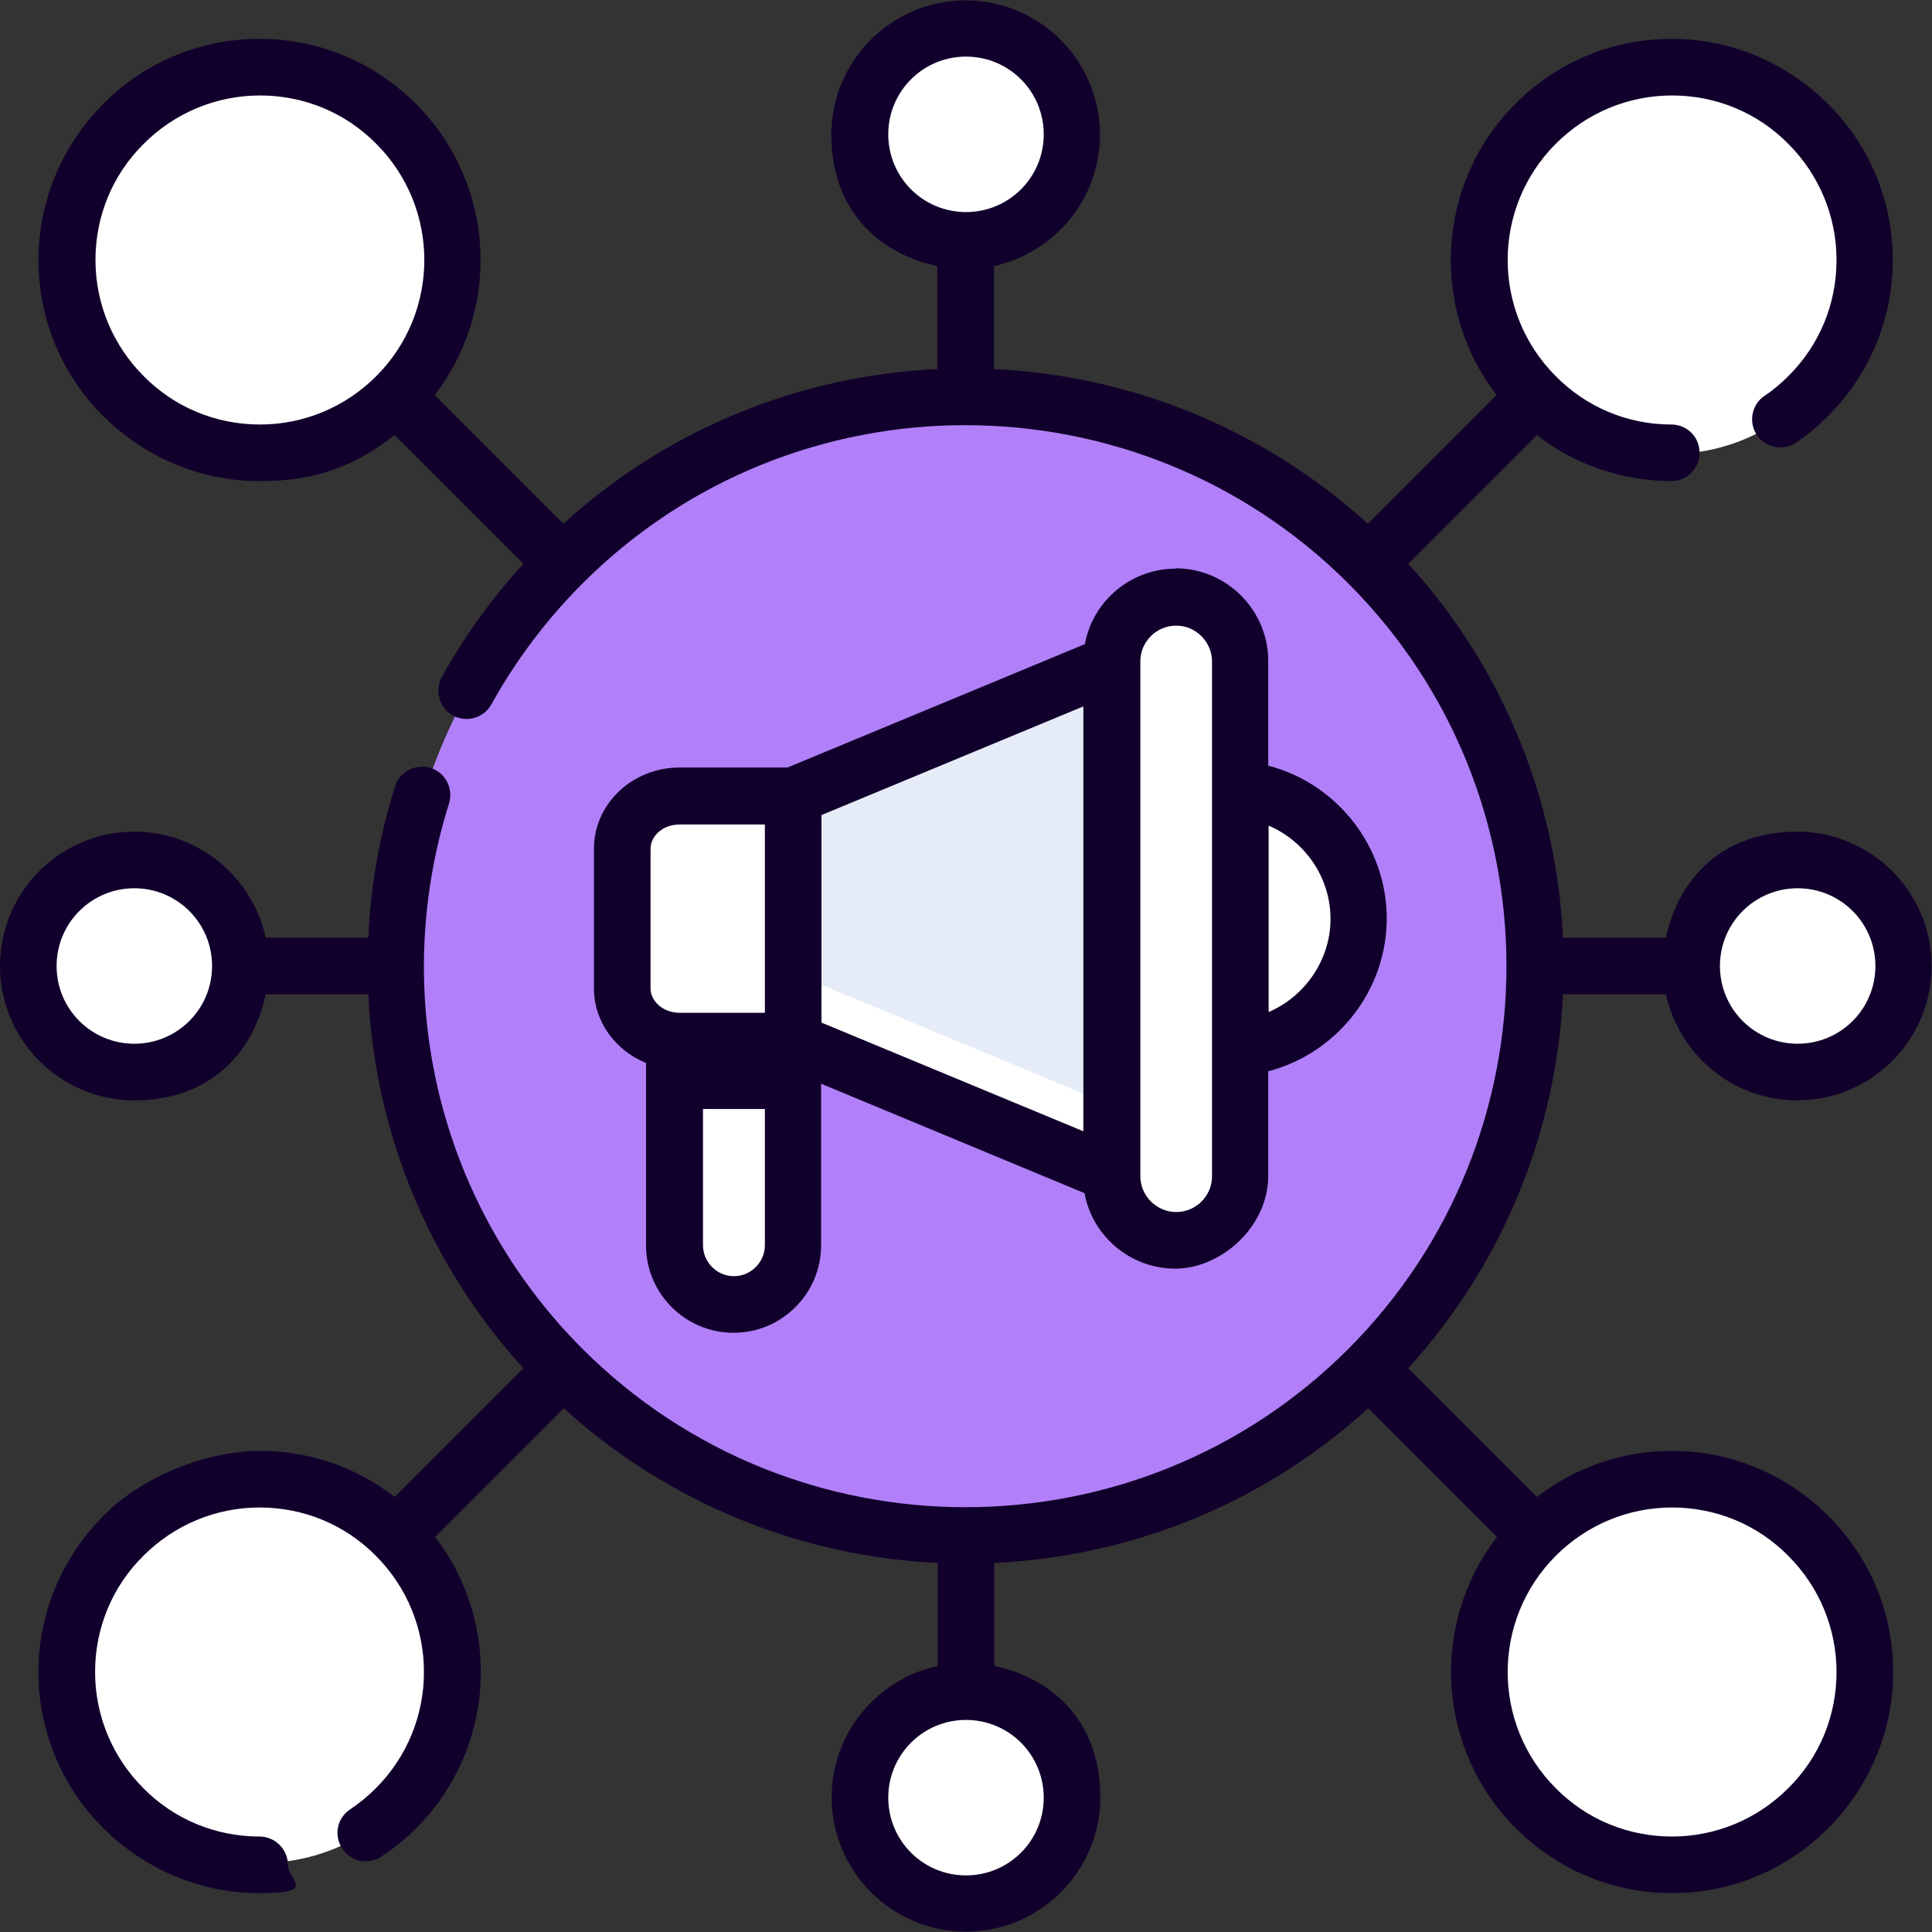 <?xml version="1.0" encoding="UTF-8"?>
<svg id="Capa_1" xmlns="http://www.w3.org/2000/svg" version="1.1" viewBox="0 0 512 512">
  <rect x="0" y="0" width="512" height="512" fill="#333333" stroke="none"/>
  <!-- Generator: Adobe Illustrator 29.1.0, SVG Export Plug-In . SVG Version: 2.1.0 Build 46)  -->
  <defs>
    <style>
      .st0 {
        fill: #11002c;
      }

      .st1 {
        fill: #fff;
      }

      .st2 {
        fill: #e5ecf7;
      }

      .st3 {
        fill: #b180f8;
      }
    </style>
  </defs>
  <g>
    <circle class="st1" cx="36.1" cy="256" r="28.1"/>
    <path class="st1" d="M36.1,266.1c-12.4,0-22.8-8-26.6-19.1-1,2.8-1.5,5.9-1.5,9,0,15.5,12.6,28.1,28.1,28.1s28.1-12.6,28.1-28.1-.5-6.2-1.5-9c-3.8,11.1-14.2,19.1-26.6,19.1Z"/>
    <circle class="st1" cx="69.3" cy="69.3" r="51"/>
    <path class="st1" d="M105.3,87.3c-19.9,19.9-52.2,19.9-72.1,0s-12.4-17.1-14.1-27c-2.8,15.9,1.9,32.8,14.1,45,19.9,19.9,52.2,19.9,72.1,0s16.9-29.2,14.1-45c-1.8,9.9-6.5,19.4-14.1,27Z"/>
    <circle class="st1" cx="256" cy="36.1" r="28.1"/>
    <path class="st1" d="M256,46.1c-12.4,0-22.8-8-26.6-19.1-1,2.8-1.5,5.9-1.5,9,0,15.5,12.6,28.1,28.1,28.1s28.1-12.6,28.1-28.1-.5-6.2-1.5-9c-3.8,11.1-14.2,19.1-26.6,19.1Z"/>
    <circle class="st1" cx="442.7" cy="69.3" r="51"/>
    <path class="st1" d="M478.7,87.3c-19.9,19.9-52.2,19.9-72.1,0-7.7-7.7-12.3-17.1-14.1-27-2.8,15.9,1.9,32.8,14.1,45,19.9,19.9,52.2,19.9,72.1,0,12.2-12.2,16.9-29.2,14.1-45-1.8,9.9-6.5,19.4-14.1,27h0Z"/>
    <circle class="st1" cx="475.9" cy="256" r="28.1"/>
    <path class="st1" d="M475.9,266.1c-12.4,0-22.8-8-26.6-19.1-1,2.8-1.5,5.9-1.5,9,0,15.5,12.6,28.1,28.1,28.1s28.1-12.6,28.1-28.1-.5-6.2-1.5-9c-3.8,11.1-14.2,19.1-26.6,19.1Z"/>
    <circle class="st1" cx="442.7" cy="442.7" r="51"/>
    <path class="st1" d="M478.7,460.7c-19.9,19.9-52.2,19.9-72.1,0s-12.3-17.1-14.1-27c-2.8,15.9,1.9,32.8,14.1,45,19.9,19.9,52.2,19.9,72.1,0,12.2-12.2,16.9-29.2,14.1-45-1.8,9.9-6.5,19.4-14.1,27h0Z"/>
    <circle class="st1" cx="256" cy="475.9" r="28.1"/>
    <path class="st1" d="M256,486c-12.4,0-22.8-8-26.6-19.1-1,2.8-1.5,5.9-1.5,9,0,15.5,12.6,28.1,28.1,28.1s28.1-12.6,28.1-28.1-.5-6.2-1.5-9c-3.8,11.1-14.2,19.1-26.6,19.1Z"/>
    <circle class="st1" cx="69.3" cy="442.7" r="51"/>
    <path class="st1" d="M105.3,460.7c-19.9,19.9-52.2,19.9-72.1,0-7.7-7.7-12.4-17.1-14.1-27-2.8,15.9,1.9,32.8,14.1,45,19.9,19.9,52.2,19.9,72.1,0,12.2-12.2,16.9-29.2,14.1-45-1.8,9.9-6.5,19.4-14.1,27Z"/>
    <circle class="st3" cx="256" cy="256" r="150.7"/>
    <path class="st3" d="M362.5,344.5c-58.8,58.8-154.2,58.8-213.1,0-27.1-27.1-41.7-62-43.9-97.5-2.5,41.5,12.1,83.8,43.9,115.5,58.8,58.8,154.2,58.8,213.1,0,31.7-31.7,46.3-74,43.9-115.5-2.1,35.5-16.7,70.4-43.9,97.5Z"/>
    <path class="st1" d="M311.5,328.6c-9.4,0-17-7.6-17-17v-136.1c0-9.4,7.6-17,17-17s17,7.6,17,17v136.1c0,9.4-7.6,17-17,17Z"/>
    <path class="st1" d="M311.5,310.6c-9.4,0-17-7.6-17-17v18c0,9.4,7.6,17,17,17s17-7.6,17-17v-18c0,9.4-7.6,17-17,17Z"/>
    <path class="st2" d="M210.3,275.9l84.2,35v-134.8l-84.2,35v64.8Z"/>
    <path class="st1" d="M210.3,275.9l84.2,35v-18l-84.2-35v18Z"/>
    <path class="st1" d="M210.3,211.1v64.8h-30c-8.4,0-15.1-6.2-15.1-14v-36.9c0-7.7,6.8-14,15.1-14h30Z"/>
    <path class="st1" d="M165.1,243.9v18c0,7.7,6.8,14,15.1,14h30v-18h-30c-8.4,0-15.1-6.2-15.1-14h0Z"/>
    <path class="st1" d="M178.9,275.9h31.4v54c0,8.7-7,15.7-15.7,15.7s-15.7-7-15.7-15.7v-54h0Z"/>
    <path class="st0" d="M178.9,275.9h31.4v18h-31.4v-18Z"/>
    <path class="st1" d="M328.5,209.3v68.3c17.6-1.5,31.4-16.2,31.4-34.1s-13.8-32.7-31.4-34.2h0Z"/>
    <path class="st1" d="M328.5,259.6v18c17.6-1.5,31.4-16.2,31.4-34.1s-.4-6.1-1.2-9c-3.7,13.7-15.6,23.9-30.2,25.1h0Z"/>
  </g>
  <g>
    <path class="st0" d="M311.6,150.7c-12,0-22,8.6-24.1,20l-78.8,32.7h-28.6c-12.5,0-22.7,9.6-22.7,21.5v37c0,8.9,5.7,16.5,13.8,19.8v48.3c0,12.8,10.4,23.2,23.2,23.2s23.2-10.4,23.2-23.2v-42.8l69.8,29c2.1,11.4,12.1,20,24.1,20s24.6-11,24.6-24.6v-27.7c18.1-4.7,31.4-21.3,31.4-40.5s-13.3-35.8-31.4-40.5v-27.7c0-13.5-11-24.6-24.6-24.6h0ZM217.7,216l69.4-28.8v112.6l-69.4-28.8v-54.9ZM172.4,225c0-3.6,3.4-6.5,7.7-6.5h22.6v49.9h-22.6c-4.2,0-7.7-2.9-7.7-6.5v-37h0ZM194.5,338.2c-4.5,0-8.2-3.7-8.2-8.2v-46.6h16.4v46.6c0,4.5-3.7,8.2-8.2,8.2h0ZM321.2,311.7c0,5.3-4.3,9.5-9.5,9.5s-9.5-4.3-9.5-9.5v-136.4c0-5.3,4.3-9.5,9.5-9.5s9.5,4.3,9.5,9.5v136.4ZM352.6,243.5c0,10.9-6.8,20.6-16.4,24.7v-49.4c9.6,4.1,16.4,13.7,16.4,24.7Z"/>
    <path class="st0" d="M443.1,384.5c-13.1,0-25.6,4.3-35.8,12.2l-34.1-34.1c25.6-28.2,39.3-63.4,41-99.1h27.3c3.5,16.1,17.8,28.1,34.8,28.1,19.7,0,35.6-16,35.6-35.6s-16-35.6-35.6-35.6-31.4,12.1-34.8,28.1h-27.3c-1.7-35.7-15.3-70.9-41-99.1l34.1-34.1c10.1,7.9,22.5,12.1,35.6,12.2h0c4.1,0,7.5-3.3,7.5-7.5,0-4.2-3.3-7.5-7.5-7.5-11.6,0-22.5-4.6-30.6-12.8-17-17-17-44.6,0-61.6,8.2-8.2,19.2-12.8,30.8-12.8s22.6,4.5,30.8,12.8c8.2,8.2,12.8,19.2,12.8,30.8s-4.5,22.6-12.8,30.8c-1.9,1.9-4,3.7-6.3,5.2-3.4,2.3-4.3,7-2,10.4,2.3,3.4,7,4.3,10.4,2,3-2,5.8-4.4,8.4-7,11.1-11.1,17.2-25.8,17.2-41.4s-6.1-30.4-17.2-41.4-25.8-17.2-41.4-17.2-30.4,6.1-41.4,17.2c-21,21-22.7,54.2-5,77.2l-34.1,34.1c-28.2-25.6-63.4-39.3-99.1-41v-27.3c16.1-3.5,28.1-17.8,28.1-34.8,0-19.7-16-35.6-35.6-35.6s-35.6,16-35.6,35.6,12.1,31.4,28.1,34.8v27.3c-35.7,1.7-70.9,15.3-99.1,41l-34.1-34.1c17.7-23,16.1-56.1-5-77.2-11.1-11.1-25.8-17.2-41.4-17.2s-30.4,6.1-41.4,17.2-17.2,25.8-17.2,41.4,6.1,30.4,17.2,41.4,25.8,17.2,41.4,17.2,25.6-4.3,35.8-12.2l34.1,34.1c-8.4,9.2-15.6,19.2-21.6,30-2,3.6-.7,8.2,2.9,10.2,3.6,2,8.2.7,10.2-2.9,6.5-11.7,14.6-22.5,24.2-32.1,55.9-55.9,146.9-55.9,202.9,0,55.9,55.9,55.9,146.9,0,202.9-55.9,55.9-146.9,55.9-202.9,0-37.9-37.9-51.5-93.3-35.4-144.6,1.2-4-1-8.2-4.9-9.4-4-1.2-8.2,1-9.4,4.9-4.2,13.2-6.5,26.7-7.1,40.1h-27.2c-3.5-16.1-17.8-28.1-34.8-28.1C16,220.4,0,236.3,0,256s16,35.6,35.6,35.6,31.4-12.1,34.8-28.1h27.2c1.7,36.3,15.9,71.4,41.1,99.1l-34.1,34.1c-10.2-7.9-22.6-12.2-35.8-12.2s-30.4,6.1-41.4,17.2-17.2,25.8-17.2,41.4,6.1,30.4,17.2,41.4,25.8,17.2,41.4,17.2,7.5-3.4,7.5-7.5-3.4-7.5-7.5-7.5c-11.6,0-22.6-4.5-30.8-12.8-8.2-8.2-12.8-19.2-12.8-30.8s4.5-22.6,12.8-30.8c8.2-8.2,19.2-12.8,30.8-12.8s22.6,4.5,30.8,12.8c17,17,17,44.6,0,61.6-2.1,2.1-4.4,4-6.8,5.6-3.5,2.3-4.4,6.9-2.1,10.4,2.3,3.5,6.9,4.4,10.4,2.1,3.3-2.2,6.4-4.7,9.2-7.5,21-21,22.7-54.2,5-77.2l34.1-34.1c28.2,25.6,63.4,39.3,99.1,41v27.3c-16.1,3.5-28.1,17.8-28.1,34.8,0,19.7,16,35.6,35.6,35.6s35.6-16,35.6-35.6-12.1-31.4-28.1-34.8v-27.3c35.7-1.7,70.9-15.3,99.1-41l34.1,34.1c-17.7,23-16.1,56.1,5,77.2,11.1,11.1,25.8,17.2,41.4,17.2s30.4-6.1,41.4-17.2,17.2-25.8,17.2-41.4-6.1-30.4-17.2-41.4-25.8-17.2-41.4-17.2h0ZM235.4,35.6c0-11.4,9.2-20.6,20.6-20.6s20.6,9.2,20.6,20.6-9.2,20.6-20.6,20.6-20.6-9.2-20.6-20.6ZM38.1,99.7c-8.2-8.2-12.8-19.2-12.8-30.8s4.5-22.6,12.8-30.8c8.2-8.2,19.2-12.8,30.8-12.8s22.6,4.5,30.8,12.8c17,17,17,44.6,0,61.6-8.2,8.2-19.2,12.8-30.8,12.8s-22.6-4.5-30.8-12.8ZM476.4,235.4c11.4,0,20.6,9.2,20.6,20.6s-9.2,20.6-20.6,20.6-20.6-9.2-20.6-20.6,9.2-20.6,20.6-20.6ZM35.6,276.6c-11.4,0-20.6-9.2-20.6-20.6s9.2-20.6,20.6-20.6,20.6,9.2,20.6,20.6-9.2,20.6-20.6,20.6ZM276.6,476.4c0,11.4-9.2,20.6-20.6,20.6s-20.6-9.2-20.6-20.6,9.2-20.6,20.6-20.6,20.6,9.2,20.6,20.6ZM473.9,473.9c-8.2,8.2-19.2,12.8-30.8,12.8s-22.6-4.5-30.8-12.8c-17-17-17-44.6,0-61.6,8.2-8.2,19.2-12.8,30.8-12.8s22.6,4.5,30.8,12.8c8.2,8.2,12.8,19.2,12.8,30.8,0,11.6-4.5,22.6-12.8,30.8Z"/>
  </g>
</svg>